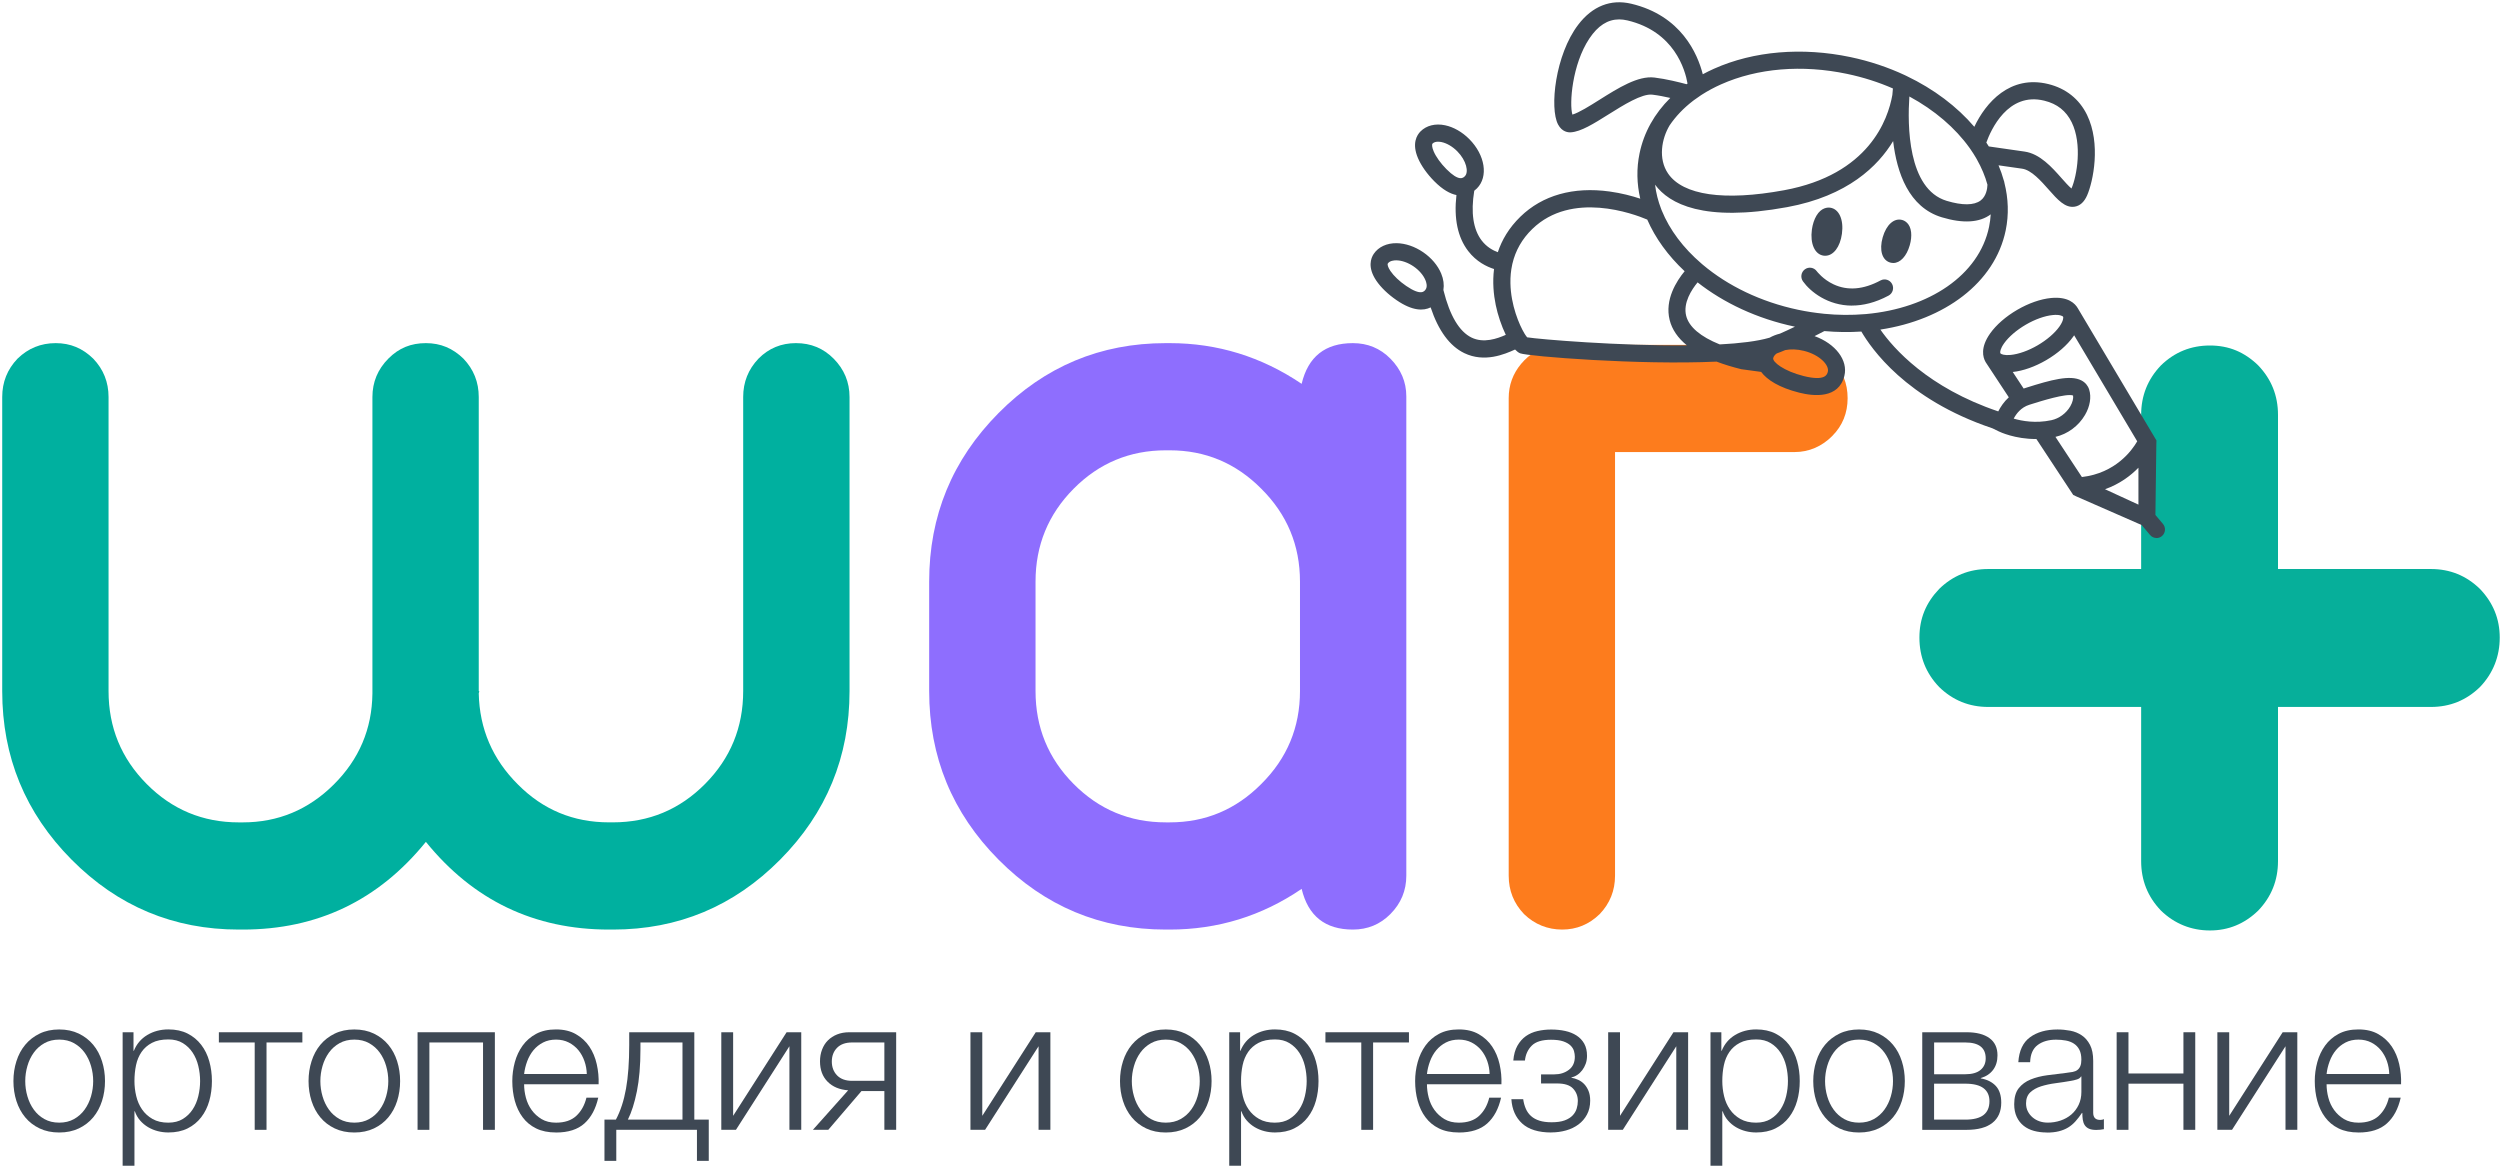 <?xml version="1.0" encoding="UTF-8"?>
<svg xmlns="http://www.w3.org/2000/svg" width="150" height="70" viewBox="0 0 150 70" fill="none">
  <g clip-path="url(#clip0_2002_1276)">
    <path d="M47.765 20.588C48.652 20.588 49.402 20.898 50.016 21.517C50.652 22.159 50.972 22.927 50.972 23.822V41.466C50.972 45.41 49.585 48.781 46.81 51.578C44.034 54.377 40.69 55.774 36.778 55.774H36.539C32.057 55.774 28.395 54.02 25.553 50.511C22.709 54.02 19.047 55.774 14.566 55.774H14.328C10.415 55.774 7.07 54.376 4.295 51.578C1.519 48.781 0.133 45.41 0.133 41.466V23.822C0.133 22.927 0.44 22.159 1.054 21.517C1.69 20.898 2.453 20.588 3.341 20.588C4.228 20.588 4.956 20.898 5.592 21.517C6.206 22.159 6.513 22.927 6.513 23.822V41.466C6.513 43.644 7.275 45.502 8.8 47.038C10.323 48.575 12.167 49.343 14.328 49.343H14.566C16.681 49.343 18.502 48.587 20.025 47.073C21.548 45.56 22.322 43.737 22.345 41.605V23.822C22.345 22.927 22.664 22.159 23.301 21.517C23.939 20.874 24.667 20.588 25.553 20.588C26.439 20.588 27.168 20.898 27.804 21.517C28.418 22.159 28.725 22.927 28.725 23.822V41.466H28.759L28.725 41.603C28.77 43.736 29.556 45.559 31.079 47.072C32.58 48.585 34.401 49.341 36.538 49.341H36.776C38.937 49.341 40.779 48.574 42.304 47.037C43.828 45.501 44.591 43.643 44.591 41.465V23.82C44.591 22.926 44.898 22.158 45.512 21.515C46.126 20.896 46.877 20.587 47.763 20.587L47.765 20.588Z" fill="#00B09F"></path>
    <path d="M81.171 20.588C82.058 20.588 82.808 20.897 83.422 21.516C84.058 22.159 84.379 22.915 84.379 23.786V52.54C84.379 53.435 84.06 54.203 83.422 54.845C82.808 55.464 82.057 55.774 81.171 55.774C79.51 55.774 78.487 54.96 78.099 53.332C75.71 54.96 73.072 55.774 70.183 55.774H69.944C66.032 55.774 62.687 54.375 59.912 51.578C57.136 48.781 55.75 45.409 55.75 41.466V34.896C55.75 30.952 57.137 27.582 59.912 24.784C62.687 21.986 66.031 20.588 69.944 20.588H70.183C73.05 20.588 75.687 21.403 78.099 23.03C78.485 21.401 79.51 20.588 81.171 20.588ZM77.999 34.896C77.999 32.718 77.225 30.861 75.678 29.324C74.153 27.788 72.323 27.019 70.184 27.019H69.946C67.785 27.019 65.942 27.788 64.418 29.324C62.895 30.86 62.132 32.718 62.132 34.896V41.466C62.132 43.644 62.893 45.502 64.418 47.038C65.942 48.575 67.785 49.342 69.946 49.342H70.184C72.322 49.342 74.153 48.575 75.678 47.038C77.225 45.502 77.999 43.644 77.999 41.466V34.896Z" fill="#8E6EFE"></path>
    <path d="M107.684 20.692C108.548 20.692 109.3 21.001 109.936 21.62C110.55 22.239 110.857 22.996 110.857 23.889C110.857 24.782 110.55 25.54 109.936 26.159C109.322 26.778 108.548 27.123 107.684 27.123H96.902V52.541C96.902 53.435 96.595 54.203 95.981 54.846C95.344 55.465 94.594 55.774 93.73 55.774C92.865 55.774 92.081 55.465 91.443 54.846C90.829 54.205 90.522 53.435 90.522 52.541V23.889C90.522 23.11 90.772 22.422 91.272 21.826C91.772 21.231 92.398 20.863 93.149 20.725C93.308 20.703 93.501 20.692 93.73 20.692H107.686H107.684Z" fill="#FD7C1D"></path>
    <path d="M145.857 34.141C146.999 34.141 147.978 34.539 148.798 35.336C149.589 36.163 149.984 37.135 149.984 38.257C149.984 39.378 149.589 40.397 148.798 41.222C147.978 42.019 146.999 42.417 145.857 42.417H136.68V51.667C136.68 52.818 136.285 53.807 135.494 54.633C134.674 55.43 133.709 55.828 132.596 55.828C131.484 55.828 130.474 55.43 129.655 54.633C128.864 53.807 128.469 52.818 128.469 51.667V42.417H119.292C118.151 42.417 117.17 42.019 116.351 41.222C115.56 40.397 115.165 39.408 115.165 38.257C115.165 37.106 115.56 36.163 116.351 35.336C117.17 34.539 118.151 34.141 119.292 34.141H128.469V24.891C128.469 23.74 128.864 22.752 129.655 21.925C130.474 21.128 131.455 20.73 132.596 20.73C133.738 20.73 134.674 21.128 135.494 21.925C136.285 22.752 136.68 23.74 136.68 24.891V34.141H145.857Z" fill="#06AF9A"></path>
    <path d="M3.553 67.95C3.11 67.95 2.718 67.869 2.376 67.705C2.034 67.543 1.747 67.322 1.515 67.042C1.282 66.762 1.105 66.435 0.985 66.06C0.865 65.686 0.806 65.287 0.806 64.864C0.806 64.441 0.865 64.05 0.985 63.673C1.105 63.294 1.282 62.966 1.515 62.686C1.747 62.406 2.034 62.183 2.376 62.017C2.718 61.85 3.11 61.768 3.553 61.768C3.996 61.768 4.387 61.852 4.73 62.017C5.07 62.183 5.358 62.406 5.591 62.686C5.823 62.966 6 63.294 6.12 63.673C6.24 64.052 6.3 64.448 6.3 64.864C6.3 65.279 6.24 65.686 6.12 66.06C6 66.435 5.823 66.762 5.591 67.042C5.358 67.322 5.07 67.543 4.73 67.705C4.387 67.867 3.996 67.95 3.553 67.95ZM3.553 67.359C3.89 67.359 4.187 67.287 4.442 67.144C4.696 67.001 4.909 66.812 5.077 66.578C5.247 66.343 5.374 66.078 5.461 65.779C5.547 65.481 5.591 65.178 5.591 64.867C5.591 64.556 5.547 64.254 5.461 63.956C5.374 63.658 5.247 63.392 5.077 63.157C4.909 62.923 4.696 62.734 4.442 62.591C4.186 62.448 3.89 62.376 3.553 62.376C3.215 62.376 2.918 62.448 2.664 62.591C2.408 62.734 2.196 62.923 2.028 63.157C1.858 63.392 1.731 63.657 1.645 63.956C1.558 64.254 1.515 64.557 1.515 64.867C1.515 65.176 1.557 65.48 1.645 65.779C1.731 66.077 1.858 66.343 2.028 66.578C2.196 66.812 2.408 67.001 2.664 67.144C2.918 67.287 3.215 67.359 3.553 67.359Z" fill="#3E4854"></path>
    <path d="M7.357 61.934H8.01V63.047H8.032C8.197 62.639 8.465 62.323 8.838 62.099C9.209 61.877 9.632 61.765 10.104 61.765C10.547 61.765 10.931 61.849 11.257 62.014C11.583 62.18 11.855 62.406 12.073 62.689C12.291 62.972 12.452 63.302 12.557 63.676C12.662 64.05 12.715 64.445 12.715 64.862C12.715 65.279 12.662 65.683 12.557 66.053C12.452 66.424 12.291 66.752 12.073 67.034C11.855 67.319 11.583 67.541 11.257 67.704C10.931 67.866 10.547 67.948 10.104 67.948C9.886 67.948 9.674 67.922 9.468 67.869C9.262 67.816 9.069 67.736 8.887 67.63C8.708 67.524 8.548 67.391 8.409 67.232C8.27 67.073 8.164 66.889 8.089 66.676H8.067V69.945H7.358V61.934H7.357ZM10.104 67.359C10.441 67.359 10.731 67.285 10.971 67.138C11.21 66.99 11.408 66.799 11.561 66.564C11.715 66.33 11.828 66.063 11.899 65.764C11.971 65.465 12.006 65.164 12.006 64.862C12.006 64.56 11.971 64.26 11.899 63.96C11.828 63.661 11.715 63.395 11.561 63.16C11.408 62.926 11.21 62.734 10.971 62.587C10.731 62.44 10.441 62.366 10.104 62.366C9.706 62.366 9.377 62.434 9.118 62.571C8.86 62.706 8.651 62.889 8.494 63.116C8.338 63.343 8.225 63.608 8.162 63.91C8.098 64.212 8.067 64.531 8.067 64.864C8.067 65.166 8.102 65.466 8.174 65.766C8.246 66.065 8.361 66.332 8.523 66.566C8.684 66.8 8.895 66.992 9.153 67.139C9.412 67.287 9.729 67.36 10.105 67.36L10.104 67.359Z" fill="#3E4854"></path>
    <path d="M15.282 62.548H13.132V61.935H18.142V62.548H15.991V67.79H15.282V62.548Z" fill="#3E4854"></path>
    <path d="M21.26 67.95C20.817 67.95 20.425 67.869 20.083 67.705C19.741 67.543 19.455 67.322 19.222 67.042C18.99 66.762 18.813 66.435 18.693 66.06C18.573 65.686 18.513 65.287 18.513 64.864C18.513 64.441 18.573 64.05 18.693 63.673C18.813 63.294 18.99 62.966 19.222 62.686C19.455 62.406 19.741 62.183 20.083 62.017C20.425 61.85 20.817 61.768 21.26 61.768C21.703 61.768 22.095 61.852 22.437 62.017C22.778 62.183 23.066 62.406 23.298 62.686C23.531 62.966 23.708 63.294 23.828 63.673C23.947 64.052 24.007 64.448 24.007 64.864C24.007 65.279 23.947 65.686 23.828 66.06C23.708 66.435 23.531 66.762 23.298 67.042C23.066 67.322 22.778 67.543 22.437 67.705C22.095 67.867 21.703 67.95 21.26 67.95ZM21.26 67.359C21.598 67.359 21.895 67.287 22.149 67.144C22.404 67.001 22.617 66.812 22.785 66.578C22.955 66.343 23.082 66.078 23.168 65.779C23.254 65.481 23.298 65.178 23.298 64.867C23.298 64.556 23.254 64.254 23.168 63.956C23.082 63.658 22.955 63.392 22.785 63.157C22.617 62.923 22.404 62.734 22.149 62.591C21.893 62.448 21.598 62.376 21.26 62.376C20.922 62.376 20.626 62.448 20.371 62.591C20.116 62.734 19.904 62.923 19.735 63.157C19.566 63.392 19.439 63.657 19.352 63.956C19.266 64.254 19.222 64.557 19.222 64.867C19.222 65.176 19.265 65.48 19.352 65.779C19.439 66.077 19.566 66.343 19.735 66.578C19.904 66.812 20.116 67.001 20.371 67.144C20.626 67.287 20.922 67.359 21.26 67.359Z" fill="#3E4854"></path>
    <path d="M25.054 61.935H29.692V67.79H28.982V62.548H25.763V67.79H25.054V61.935Z" fill="#3E4854"></path>
    <path d="M33.361 67.949C32.896 67.949 32.498 67.868 32.168 67.705C31.838 67.543 31.567 67.319 31.358 67.035C31.148 66.753 30.993 66.425 30.89 66.054C30.79 65.684 30.738 65.286 30.738 64.863C30.738 64.477 30.79 64.1 30.89 63.729C30.991 63.359 31.148 63.027 31.358 62.735C31.569 62.444 31.838 62.209 32.168 62.032C32.498 61.854 32.896 61.766 33.361 61.766C33.826 61.766 34.224 61.86 34.554 62.05C34.885 62.239 35.152 62.486 35.36 62.793C35.566 63.099 35.715 63.452 35.804 63.848C35.895 64.246 35.931 64.648 35.917 65.056H31.447C31.447 65.322 31.482 65.59 31.554 65.862C31.626 66.135 31.74 66.381 31.898 66.599C32.056 66.819 32.254 67 32.494 67.145C32.734 67.289 33.023 67.36 33.361 67.36C33.879 67.36 34.284 67.224 34.578 66.951C34.871 66.679 35.073 66.316 35.186 65.862H35.895C35.744 66.529 35.469 67.043 35.067 67.405C34.665 67.768 34.096 67.951 33.361 67.951V67.949ZM35.208 64.442C35.2 64.172 35.154 63.914 35.067 63.667C34.981 63.421 34.86 63.201 34.702 63.009C34.544 62.819 34.352 62.665 34.127 62.55C33.902 62.435 33.646 62.376 33.361 62.376C33.076 62.376 32.81 62.433 32.585 62.55C32.36 62.666 32.168 62.819 32.01 63.009C31.852 63.2 31.727 63.421 31.633 63.671C31.54 63.922 31.477 64.178 31.447 64.44H35.208V64.442Z" fill="#3E4854"></path>
    <path d="M36.266 67.178H36.953C37.231 66.658 37.433 66.039 37.561 65.321C37.689 64.603 37.753 63.733 37.753 62.705V61.935H41.659V67.177H42.526V69.651H41.817V67.79H36.977V69.651H36.268V67.177L36.266 67.178ZM40.949 67.178V62.548H38.427V62.954C38.427 63.933 38.355 64.774 38.214 65.477C38.07 66.182 37.89 66.748 37.672 67.177H40.949V67.178Z" fill="#3E4854"></path>
    <path d="M43.279 61.935H43.988V66.95L47.196 61.935H48.075V67.79H47.365V62.775L44.156 67.79H43.278V61.935H43.279Z" fill="#3E4854"></path>
    <path d="M50.889 65.418C50.371 65.38 49.961 65.209 49.657 64.903C49.352 64.596 49.2 64.189 49.2 63.682C49.2 63.425 49.241 63.189 49.325 62.974C49.407 62.758 49.523 62.574 49.674 62.424C49.825 62.273 50.007 62.154 50.225 62.066C50.443 61.979 50.687 61.935 50.956 61.935H53.77V67.79H53.062V65.463H51.689L49.696 67.79H48.773L50.89 65.418H50.889ZM53.062 64.851V62.548H51.126C50.735 62.548 50.436 62.654 50.225 62.867C50.015 63.081 49.909 63.357 49.909 63.693C49.909 64.029 50.015 64.307 50.225 64.524C50.436 64.74 50.735 64.85 51.126 64.85H53.062V64.851Z" fill="#3E4854"></path>
    <path d="M58.228 61.935H58.937V66.95L62.145 61.935H63.023V67.79H62.314V62.775L59.105 67.79H58.227V61.935H58.228Z" fill="#3E4854"></path>
    <path d="M69.947 67.95C69.504 67.95 69.113 67.869 68.77 67.705C68.428 67.543 68.142 67.322 67.909 67.042C67.677 66.762 67.5 66.435 67.38 66.06C67.26 65.686 67.2 65.287 67.2 64.864C67.2 64.441 67.26 64.05 67.38 63.673C67.5 63.294 67.677 62.966 67.909 62.686C68.142 62.406 68.428 62.183 68.77 62.017C69.113 61.85 69.504 61.768 69.947 61.768C70.39 61.768 70.782 61.852 71.124 62.017C71.465 62.183 71.753 62.406 71.985 62.686C72.218 62.966 72.395 63.294 72.515 63.673C72.635 64.052 72.695 64.448 72.695 64.864C72.695 65.279 72.635 65.686 72.515 66.06C72.395 66.435 72.218 66.762 71.985 67.042C71.753 67.322 71.465 67.543 71.124 67.705C70.782 67.867 70.39 67.95 69.947 67.95ZM69.947 67.359C70.285 67.359 70.582 67.287 70.836 67.144C71.091 67.001 71.304 66.812 71.472 66.578C71.642 66.343 71.769 66.078 71.855 65.779C71.942 65.481 71.985 65.178 71.985 64.867C71.985 64.556 71.942 64.254 71.855 63.956C71.769 63.658 71.642 63.392 71.472 63.157C71.304 62.923 71.091 62.734 70.836 62.591C70.58 62.448 70.285 62.376 69.947 62.376C69.61 62.376 69.313 62.448 69.058 62.591C68.803 62.734 68.591 62.923 68.422 63.157C68.253 63.392 68.126 63.657 68.04 63.956C67.953 64.254 67.909 64.557 67.909 64.867C67.909 65.176 67.952 65.48 68.04 65.779C68.126 66.077 68.253 66.343 68.422 66.578C68.591 66.812 68.803 67.001 69.058 67.144C69.313 67.287 69.61 67.359 69.947 67.359Z" fill="#3E4854"></path>
    <path d="M73.753 61.934H74.406V63.047H74.428C74.594 62.639 74.861 62.323 75.234 62.099C75.605 61.877 76.028 61.765 76.5 61.765C76.943 61.765 77.328 61.849 77.653 62.014C77.98 62.18 78.251 62.406 78.469 62.689C78.687 62.972 78.848 63.302 78.953 63.676C79.058 64.05 79.111 64.445 79.111 64.862C79.111 65.279 79.058 65.683 78.953 66.053C78.848 66.424 78.687 66.752 78.469 67.034C78.251 67.319 77.98 67.541 77.653 67.704C77.328 67.866 76.943 67.948 76.5 67.948C76.282 67.948 76.07 67.922 75.864 67.869C75.658 67.816 75.465 67.736 75.284 67.63C75.104 67.524 74.945 67.391 74.806 67.232C74.667 67.073 74.56 66.889 74.485 66.676H74.463V69.945H73.754V61.934H73.753ZM76.499 67.359C76.836 67.359 77.126 67.285 77.365 67.138C77.605 66.99 77.803 66.799 77.956 66.564C78.11 66.33 78.222 66.063 78.294 65.764C78.365 65.465 78.401 65.164 78.401 64.862C78.401 64.56 78.365 64.26 78.294 63.96C78.222 63.661 78.11 63.395 77.956 63.16C77.803 62.926 77.605 62.734 77.365 62.587C77.126 62.44 76.836 62.366 76.499 62.366C76.101 62.366 75.772 62.434 75.513 62.571C75.254 62.706 75.045 62.889 74.889 63.116C74.733 63.343 74.62 63.608 74.557 63.91C74.493 64.212 74.462 64.531 74.462 64.864C74.462 65.166 74.497 65.466 74.569 65.766C74.64 66.065 74.756 66.332 74.918 66.566C75.079 66.8 75.29 66.992 75.548 67.139C75.807 67.287 76.124 67.36 76.5 67.36L76.499 67.359Z" fill="#3E4854"></path>
    <path d="M81.677 62.548H79.526V61.935H84.537V62.548H82.386V67.79H81.677V62.548Z" fill="#3E4854"></path>
    <path d="M87.531 67.949C87.066 67.949 86.668 67.868 86.338 67.705C86.007 67.543 85.737 67.319 85.528 67.035C85.317 66.753 85.162 66.425 85.06 66.054C84.959 65.684 84.908 65.286 84.908 64.863C84.908 64.477 84.959 64.1 85.06 63.729C85.161 63.359 85.317 63.027 85.528 62.735C85.738 62.444 86.007 62.209 86.338 62.032C86.668 61.854 87.066 61.766 87.531 61.766C87.996 61.766 88.393 61.86 88.724 62.05C89.054 62.239 89.322 62.486 89.529 62.793C89.735 63.099 89.884 63.452 89.974 63.848C90.064 64.246 90.101 64.648 90.086 65.056H85.617C85.617 65.322 85.652 65.59 85.724 65.862C85.795 66.135 85.909 66.381 86.067 66.599C86.225 66.819 86.424 67 86.664 67.145C86.903 67.289 87.193 67.36 87.531 67.36C88.048 67.36 88.453 67.224 88.747 66.951C89.041 66.679 89.243 66.316 89.355 65.862H90.064C89.914 66.529 89.639 67.043 89.237 67.405C88.835 67.768 88.266 67.951 87.531 67.951V67.949ZM89.377 64.442C89.37 64.172 89.323 63.914 89.237 63.667C89.15 63.421 89.029 63.201 88.871 63.009C88.713 62.819 88.522 62.665 88.297 62.55C88.072 62.435 87.816 62.376 87.531 62.376C87.246 62.376 86.98 62.433 86.754 62.55C86.529 62.666 86.338 62.819 86.18 63.009C86.022 63.2 85.896 63.421 85.803 63.671C85.709 63.922 85.646 64.178 85.617 64.44H89.377V64.442Z" fill="#3E4854"></path>
    <path d="M93.08 67.949C92.307 67.949 91.724 67.769 91.33 67.41C90.937 67.05 90.721 66.564 90.683 65.952H91.392C91.421 66.163 91.474 66.353 91.55 66.526C91.624 66.698 91.73 66.845 91.865 66.965C92 67.086 92.168 67.177 92.367 67.24C92.566 67.304 92.808 67.336 93.094 67.336C93.417 67.336 93.678 67.299 93.882 67.223C94.085 67.147 94.244 67.047 94.36 66.924C94.477 66.8 94.557 66.663 94.602 66.511C94.648 66.361 94.67 66.21 94.67 66.058C94.67 65.765 94.575 65.516 94.383 65.313C94.192 65.109 93.874 65.008 93.431 65.008H92.463V64.462H93.263C93.601 64.462 93.89 64.373 94.13 64.191C94.37 64.011 94.49 63.748 94.49 63.401C94.49 63.297 94.472 63.183 94.439 63.062C94.405 62.942 94.335 62.831 94.231 62.729C94.126 62.628 93.98 62.545 93.792 62.48C93.605 62.417 93.361 62.385 93.06 62.385C92.526 62.385 92.142 62.502 91.906 62.738C91.67 62.974 91.534 63.272 91.496 63.633H90.798C90.828 63.278 90.911 62.98 91.045 62.743C91.18 62.504 91.349 62.314 91.551 62.169C91.754 62.026 91.987 61.923 92.249 61.863C92.512 61.802 92.785 61.772 93.07 61.772C93.37 61.772 93.651 61.8 93.909 61.857C94.168 61.913 94.395 62.004 94.591 62.13C94.785 62.255 94.94 62.417 95.053 62.617C95.165 62.818 95.221 63.062 95.221 63.35C95.221 63.524 95.194 63.683 95.142 63.826C95.089 63.97 95.02 64.098 94.934 64.212C94.848 64.325 94.749 64.42 94.636 64.495C94.523 64.57 94.406 64.62 94.287 64.642V64.664C94.421 64.686 94.557 64.729 94.692 64.79C94.826 64.85 94.946 64.936 95.051 65.044C95.156 65.155 95.243 65.291 95.31 65.453C95.377 65.615 95.411 65.811 95.411 66.038C95.411 66.356 95.347 66.633 95.219 66.872C95.092 67.111 94.921 67.308 94.708 67.467C94.494 67.626 94.246 67.746 93.965 67.825C93.683 67.905 93.389 67.945 93.082 67.945L93.08 67.949Z" fill="#3E4854"></path>
    <path d="M96.491 61.935H97.2V66.95L100.408 61.935H101.287V67.79H100.577V62.775L97.368 67.79H96.49V61.935H96.491Z" fill="#3E4854"></path>
    <path d="M102.627 61.934H103.281V63.047H103.303C103.468 62.639 103.735 62.323 104.108 62.099C104.48 61.877 104.902 61.765 105.374 61.765C105.817 61.765 106.202 61.849 106.528 62.014C106.854 62.18 107.126 62.406 107.344 62.689C107.561 62.972 107.722 63.302 107.827 63.676C107.933 64.05 107.985 64.445 107.985 64.862C107.985 65.279 107.933 65.683 107.827 66.053C107.722 66.424 107.561 66.752 107.344 67.034C107.126 67.319 106.854 67.541 106.528 67.704C106.202 67.866 105.817 67.948 105.374 67.948C105.156 67.948 104.944 67.922 104.738 67.869C104.532 67.816 104.339 67.736 104.158 67.63C103.978 67.524 103.819 67.391 103.68 67.232C103.541 67.073 103.434 66.889 103.36 66.676H103.338V69.945H102.629V61.934H102.627ZM105.374 67.359C105.712 67.359 106.001 67.285 106.241 67.138C106.481 66.99 106.678 66.799 106.832 66.564C106.985 66.33 107.098 66.063 107.17 65.764C107.241 65.465 107.276 65.164 107.276 64.862C107.276 64.56 107.241 64.26 107.17 63.96C107.098 63.661 106.985 63.395 106.832 63.16C106.678 62.926 106.481 62.734 106.241 62.587C106.001 62.44 105.712 62.366 105.374 62.366C104.977 62.366 104.648 62.434 104.389 62.571C104.13 62.706 103.921 62.889 103.765 63.116C103.608 63.343 103.496 63.608 103.433 63.91C103.368 64.212 103.338 64.531 103.338 64.864C103.338 65.166 103.373 65.466 103.444 65.766C103.516 66.065 103.632 66.332 103.794 66.566C103.955 66.8 104.165 66.992 104.424 67.139C104.683 67.287 105 67.36 105.376 67.36L105.374 67.359Z" fill="#3E4854"></path>
    <path d="M111.542 67.95C111.099 67.95 110.708 67.869 110.365 67.705C110.023 67.543 109.737 67.322 109.504 67.042C109.272 66.762 109.095 66.435 108.975 66.06C108.855 65.686 108.795 65.287 108.795 64.864C108.795 64.441 108.855 64.05 108.975 63.673C109.095 63.294 109.272 62.966 109.504 62.686C109.737 62.406 110.023 62.183 110.365 62.017C110.708 61.85 111.099 61.768 111.542 61.768C111.985 61.768 112.377 61.852 112.719 62.017C113.06 62.183 113.348 62.406 113.58 62.686C113.813 62.966 113.99 63.294 114.11 63.673C114.23 64.052 114.289 64.448 114.289 64.864C114.289 65.279 114.23 65.686 114.11 66.06C113.99 66.435 113.813 66.762 113.58 67.042C113.348 67.322 113.06 67.543 112.719 67.705C112.377 67.867 111.985 67.95 111.542 67.95ZM111.542 67.359C111.88 67.359 112.177 67.287 112.431 67.144C112.686 67.001 112.899 66.812 113.067 66.578C113.237 66.343 113.364 66.078 113.45 65.779C113.537 65.481 113.58 65.178 113.58 64.867C113.58 64.556 113.537 64.254 113.45 63.956C113.364 63.658 113.237 63.392 113.067 63.157C112.899 62.923 112.686 62.734 112.431 62.591C112.175 62.448 111.88 62.376 111.542 62.376C111.205 62.376 110.908 62.448 110.653 62.591C110.398 62.734 110.186 62.923 110.018 63.157C109.848 63.392 109.721 63.657 109.634 63.956C109.548 64.254 109.504 64.557 109.504 64.867C109.504 65.176 109.547 65.48 109.634 65.779C109.721 66.077 109.848 66.343 110.018 66.578C110.186 66.812 110.398 67.001 110.653 67.144C110.908 67.287 111.205 67.359 111.542 67.359Z" fill="#3E4854"></path>
    <path d="M115.336 61.935H117.993C118.585 61.935 119.044 62.053 119.366 62.287C119.689 62.521 119.849 62.866 119.849 63.32C119.849 63.668 119.762 63.959 119.585 64.194C119.408 64.428 119.162 64.592 118.848 64.681V64.704C119.231 64.771 119.531 64.923 119.749 65.157C119.966 65.392 120.075 65.725 120.075 66.157C120.075 66.686 119.898 67.091 119.545 67.371C119.193 67.651 118.674 67.791 117.991 67.791H115.335V61.936L115.336 61.935ZM117.914 64.455C118.319 64.455 118.624 64.369 118.832 64.197C119.038 64.024 119.142 63.793 119.142 63.501C119.142 62.866 118.733 62.548 117.915 62.548H116.047V64.455H117.915H117.914ZM117.914 67.178C118.409 67.178 118.775 67.085 119.012 66.901C119.249 66.717 119.367 66.44 119.367 66.071C119.367 65.732 119.249 65.473 119.012 65.292C118.775 65.112 118.409 65.02 117.914 65.02H116.045V67.177H117.914V67.178Z" fill="#3E4854"></path>
    <path d="M122.8 67.949C122.529 67.949 122.276 67.917 122.039 67.853C121.803 67.789 121.596 67.687 121.421 67.548C121.244 67.408 121.105 67.231 121.004 67.016C120.903 66.801 120.852 66.546 120.852 66.251C120.852 65.843 120.943 65.525 121.123 65.295C121.303 65.065 121.541 64.89 121.838 64.769C122.134 64.648 122.468 64.563 122.839 64.514C123.21 64.465 123.588 64.418 123.971 64.373C124.113 64.358 124.243 64.339 124.36 64.317C124.475 64.294 124.572 64.255 124.646 64.197C124.721 64.141 124.779 64.063 124.82 63.966C124.861 63.867 124.882 63.739 124.882 63.581C124.882 63.34 124.842 63.142 124.763 62.987C124.684 62.833 124.576 62.71 124.437 62.619C124.298 62.528 124.137 62.466 123.953 62.432C123.769 62.398 123.572 62.38 123.363 62.38C122.912 62.38 122.544 62.488 122.259 62.701C121.974 62.915 121.823 63.258 121.808 63.731H121.099C121.145 63.043 121.379 62.544 121.803 62.234C122.227 61.925 122.776 61.769 123.452 61.769C123.706 61.769 123.962 61.794 124.218 61.842C124.472 61.891 124.702 61.984 124.905 62.121C125.108 62.256 125.272 62.448 125.401 62.694C125.528 62.94 125.592 63.26 125.592 63.653V66.763C125.592 67.05 125.731 67.195 126.009 67.195C126.099 67.195 126.174 67.18 126.234 67.149V67.75C126.151 67.765 126.077 67.777 126.015 67.784C125.95 67.791 125.87 67.796 125.772 67.796C125.592 67.796 125.447 67.771 125.339 67.722C125.231 67.674 125.146 67.603 125.086 67.513C125.026 67.422 124.987 67.314 124.968 67.189C124.949 67.064 124.94 66.926 124.94 66.775H124.918C124.791 66.963 124.661 67.133 124.529 67.28C124.398 67.427 124.251 67.551 124.091 67.648C123.93 67.747 123.743 67.822 123.534 67.876C123.323 67.929 123.079 67.955 122.803 67.955L122.8 67.949ZM122.857 67.358C123.127 67.358 123.386 67.317 123.633 67.233C123.88 67.15 124.096 67.028 124.281 66.87C124.465 66.711 124.611 66.518 124.719 66.291C124.827 66.064 124.883 65.806 124.883 65.519V64.589H124.861C124.816 64.673 124.729 64.734 124.602 64.77C124.475 64.809 124.363 64.835 124.265 64.85C123.965 64.903 123.655 64.95 123.336 64.992C123.017 65.033 122.727 65.096 122.463 65.179C122.2 65.263 121.985 65.383 121.816 65.541C121.648 65.7 121.563 65.92 121.563 66.2C121.563 66.381 121.598 66.542 121.67 66.682C121.741 66.822 121.836 66.943 121.956 67.044C122.076 67.146 122.213 67.224 122.367 67.277C122.52 67.33 122.684 67.357 122.857 67.357V67.358Z" fill="#3E4854"></path>
    <path d="M126.999 61.935H127.708V64.409H131.006V61.935H131.715V67.79H131.006V65.02H127.708V67.79H126.999V61.935Z" fill="#3E4854"></path>
    <path d="M133.044 61.935H133.753V66.95L136.96 61.935H137.839V67.79H137.13V62.775L133.921 67.79H133.042V61.935H133.044Z" fill="#3E4854"></path>
    <path d="M141.509 67.949C141.044 67.949 140.646 67.868 140.316 67.705C139.985 67.543 139.715 67.319 139.506 67.035C139.295 66.753 139.14 66.425 139.038 66.054C138.937 65.684 138.886 65.286 138.886 64.863C138.886 64.477 138.937 64.1 139.038 63.729C139.139 63.359 139.295 63.027 139.506 62.735C139.716 62.444 139.985 62.209 140.316 62.032C140.646 61.854 141.044 61.766 141.509 61.766C141.974 61.766 142.371 61.86 142.702 62.05C143.032 62.239 143.3 62.486 143.507 62.793C143.713 63.099 143.863 63.452 143.952 63.848C144.042 64.246 144.079 64.648 144.064 65.056H139.595C139.595 65.322 139.63 65.59 139.702 65.862C139.773 66.135 139.887 66.381 140.045 66.599C140.203 66.819 140.402 67 140.642 67.145C140.882 67.289 141.171 67.36 141.509 67.36C142.026 67.36 142.431 67.224 142.725 66.951C143.019 66.679 143.221 66.316 143.333 65.862H144.042C143.892 66.529 143.617 67.043 143.215 67.405C142.813 67.768 142.244 67.951 141.509 67.951V67.949ZM143.355 64.442C143.348 64.172 143.301 63.914 143.215 63.667C143.129 63.421 143.007 63.201 142.849 63.009C142.692 62.819 142.5 62.665 142.275 62.55C142.05 62.435 141.794 62.376 141.509 62.376C141.224 62.376 140.958 62.433 140.732 62.55C140.507 62.666 140.316 62.819 140.158 63.009C140 63.2 139.874 63.421 139.781 63.671C139.687 63.922 139.624 64.178 139.595 64.44H143.355V64.442Z" fill="#3E4854"></path>
    <path d="M129.393 32.281C129.249 32.281 129.104 32.219 129.003 32.1L128.502 31.504L124.572 29.782L124.392 29.695L124.234 29.454C124.234 29.454 124.228 29.444 124.224 29.44L122.183 26.341C120.898 26.351 119.983 25.91 119.934 25.887L119.567 25.708L119.516 25.688C114.333 23.942 112.26 20.881 111.681 19.893C110.961 19.94 110.218 19.933 109.462 19.865C109.333 19.932 109.124 20.041 108.873 20.167C110.124 20.618 110.895 21.613 110.662 22.553C110.322 23.934 108.828 23.778 107.966 23.563C106.743 23.256 106.028 22.792 105.668 22.314L104.475 22.152C103.931 22.017 103.437 21.865 102.994 21.697C98.35 21.914 91.686 21.379 91.213 21.2C91.113 21.162 91.009 21.082 90.904 20.971C90.276 21.258 89.066 21.772 87.855 21.186C86.98 20.761 86.303 19.84 85.839 18.443C85.406 18.657 84.753 18.666 83.798 18.013C83.284 17.662 82.851 17.244 82.576 16.837C82.041 16.041 82.251 15.491 82.424 15.233C82.705 14.815 83.208 14.582 83.803 14.591C84.326 14.6 84.89 14.791 85.388 15.132C85.885 15.472 86.27 15.928 86.472 16.415C86.613 16.753 86.655 17.092 86.604 17.4C86.607 17.407 86.608 17.415 86.61 17.423C86.99 18.944 87.557 19.896 88.297 20.256C89.022 20.607 89.825 20.321 90.347 20.091C90.086 19.548 89.865 18.89 89.744 18.3C89.615 17.671 89.544 16.925 89.642 16.141C89.202 16.001 88.581 15.701 88.091 15.062C87.462 14.243 87.225 13.114 87.386 11.703C87.012 11.627 86.569 11.39 86.058 10.876C85.62 10.434 85.272 9.94 85.079 9.489C84.702 8.606 85.012 8.105 85.23 7.886C85.583 7.529 86.121 7.393 86.703 7.516C87.216 7.623 87.734 7.92 88.159 8.348C89.11 9.306 89.311 10.603 88.618 11.302C88.57 11.35 88.516 11.399 88.455 11.446C88.241 12.762 88.392 13.766 88.902 14.432C89.205 14.827 89.586 15.029 89.87 15.132C90.111 14.402 90.534 13.673 91.224 13.001C92.548 11.713 94.399 11.191 96.575 11.49C97.288 11.589 97.925 11.758 98.415 11.921C98.208 11.026 98.184 10.111 98.373 9.203C98.633 7.946 99.266 6.816 100.218 5.876C99.876 5.797 99.488 5.721 99.143 5.68C98.518 5.603 97.401 6.306 96.503 6.869C95.623 7.421 94.864 7.899 94.249 7.94C94.101 7.951 93.725 7.924 93.484 7.469C92.965 6.49 93.316 3.288 94.693 1.483C95.544 0.367 96.646 -0.068 97.879 0.225C100.874 0.936 101.854 3.23 102.167 4.455C102.385 4.337 102.611 4.227 102.845 4.122C105.219 3.062 108.126 2.816 111.031 3.426C112.194 3.671 113.288 4.041 114.29 4.509C114.325 4.521 114.358 4.537 114.389 4.557C116.034 5.342 117.425 6.399 118.459 7.609C119.142 6.163 120.598 4.477 122.901 5.044C123.955 5.304 124.756 5.942 125.219 6.889C126.066 8.624 125.589 10.895 125.227 11.723C125.051 12.123 124.8 12.35 124.478 12.401C123.906 12.491 123.453 11.978 122.928 11.384C122.462 10.857 121.882 10.199 121.326 10.121C120.747 10.04 120.276 9.972 119.911 9.919C120.037 10.217 120.143 10.519 120.227 10.826C120.246 10.871 120.26 10.92 120.265 10.972C120.502 11.909 120.538 12.873 120.341 13.826C119.689 16.972 116.671 19.19 112.822 19.775C113.605 20.9 115.667 23.256 119.895 24.684C120.031 24.418 120.233 24.108 120.528 23.838L119.193 21.811C119.17 21.778 119.151 21.747 119.133 21.719L119.129 21.71C118.974 21.436 118.809 20.854 119.408 20.007C119.773 19.491 120.351 18.988 121.034 18.59C121.716 18.193 122.437 17.941 123.063 17.88C124.092 17.78 124.507 18.216 124.665 18.489L129.249 26.195C129.249 26.195 129.254 26.205 129.257 26.209L129.387 26.428L129.38 26.69L129.325 30.897L129.778 31.435C129.961 31.652 129.934 31.977 129.719 32.162C129.623 32.244 129.506 32.284 129.387 32.284L129.393 32.281ZM126.301 29.354L128.306 30.278V28.063C127.838 28.544 127.183 29.039 126.301 29.354ZM123.328 26.214L124.914 28.622C126.94 28.386 127.92 27.021 128.233 26.479L124.449 20.117C124.431 20.142 124.414 20.169 124.396 20.194C124.031 20.71 123.453 21.212 122.771 21.61C122.097 22.002 121.385 22.254 120.765 22.319L121.418 23.312C121.43 23.308 121.44 23.305 121.452 23.302L121.599 23.255C123.051 22.796 124.215 22.472 124.89 22.829C125.117 22.948 125.276 23.138 125.351 23.376C125.491 23.828 125.401 24.382 125.101 24.896C124.718 25.555 124.057 26.044 123.328 26.212V26.214ZM120.823 25.117C121.306 25.259 122.137 25.414 123.078 25.213C123.545 25.113 123.972 24.801 124.218 24.378C124.352 24.146 124.415 23.899 124.385 23.731C123.99 23.582 122.43 24.076 121.905 24.241L121.756 24.288C121.266 24.442 120.98 24.817 120.822 25.117H120.823ZM106.605 21.205C106.493 21.284 106.42 21.38 106.393 21.483C106.336 21.716 107.032 22.264 108.213 22.561C109.525 22.889 109.63 22.465 109.67 22.304C109.768 21.906 109.177 21.286 108.24 21.052C107.82 20.947 107.427 20.942 107.111 21.006C106.925 21.085 106.753 21.155 106.605 21.206V21.205ZM120.029 21.205C120.078 21.256 120.268 21.333 120.642 21.296C121.118 21.249 121.708 21.04 122.259 20.718C122.81 20.397 123.285 19.989 123.563 19.597C123.797 19.267 123.814 19.055 123.785 19.005C123.756 18.954 123.566 18.863 123.165 18.903C122.689 18.949 122.099 19.159 121.548 19.481C120.997 19.802 120.522 20.21 120.244 20.602C120.019 20.92 119.994 21.128 120.019 21.189L120.031 21.206L120.029 21.205ZM91.621 20.238C92.399 20.363 97.167 20.757 101.215 20.723C100.67 20.279 100.323 19.772 100.18 19.204C99.871 17.979 100.597 16.855 101.078 16.274C100.085 15.344 99.319 14.289 98.835 13.175C98.022 12.83 94.304 11.439 91.936 13.741C91.326 14.333 90.927 15.033 90.743 15.827C90.74 15.848 90.735 15.869 90.73 15.888C90.654 16.238 90.618 16.607 90.626 16.994C90.648 18.305 91.152 19.488 91.472 20.017C91.496 20.047 91.516 20.079 91.534 20.113C91.567 20.163 91.598 20.204 91.624 20.235L91.621 20.238ZM101.855 16.943C101.502 17.372 100.972 18.172 101.171 18.952C101.341 19.618 102.029 20.2 103.186 20.666C104.396 20.601 105.443 20.475 106.156 20.266C106.164 20.265 106.171 20.262 106.178 20.26C106.363 20.156 106.57 20.075 106.797 20.018C107.072 19.899 107.385 19.752 107.696 19.602C107.692 19.602 107.689 19.6 107.684 19.599C105.424 19.122 103.424 18.175 101.855 16.942V16.943ZM109.43 18.826C110.275 18.91 111.101 18.915 111.895 18.848C111.918 18.846 111.94 18.843 111.964 18.843C115.735 18.501 118.741 16.52 119.344 13.61C119.395 13.36 119.428 13.111 119.443 12.861C118.772 13.362 117.787 13.421 116.513 13.039C114.528 12.441 113.811 10.367 113.588 8.465C112.69 9.953 110.873 11.758 107.23 12.428C102.209 13.35 100.148 12.227 99.304 11.081C99.361 11.573 99.485 12.062 99.67 12.54C99.686 12.57 99.699 12.604 99.709 12.638C100.177 13.789 100.997 14.88 102.091 15.817C102.118 15.836 102.145 15.858 102.17 15.885C103.658 17.139 105.635 18.113 107.895 18.588C108.398 18.694 108.898 18.77 109.39 18.82C109.404 18.82 109.418 18.823 109.431 18.825L109.43 18.826ZM83.769 15.62C83.645 15.62 83.383 15.64 83.27 15.81C83.235 15.863 83.268 16.025 83.423 16.255C83.623 16.552 83.968 16.881 84.371 17.155C85.269 17.768 85.461 17.484 85.542 17.361C85.662 17.185 85.572 16.915 85.526 16.809C85.402 16.508 85.142 16.208 84.811 15.982C84.481 15.757 84.107 15.624 83.785 15.62C83.779 15.62 83.775 15.62 83.769 15.62ZM114.561 5.809C114.449 7.46 114.444 11.341 116.804 12.052C117.74 12.333 118.442 12.326 118.835 12.031C119.178 11.773 119.24 11.315 119.247 11.082C119.107 10.568 118.893 10.062 118.617 9.572C118.594 9.541 118.573 9.505 118.559 9.47C118.461 9.302 118.354 9.135 118.241 8.972C118.214 8.941 118.19 8.907 118.17 8.87C117.317 7.678 116.079 6.611 114.564 5.79C114.564 5.796 114.563 5.802 114.561 5.809ZM100.178 7.519C100.178 7.519 100.174 7.526 100.173 7.529C99.695 8.329 99.481 9.53 100.085 10.413C100.98 11.719 103.45 12.074 107.044 11.414C112.142 10.476 113.284 7.158 113.541 5.697C113.551 5.548 113.563 5.417 113.575 5.308C112.722 4.935 111.8 4.638 110.825 4.433C108.127 3.865 105.442 4.089 103.262 5.062C102.849 5.246 102.466 5.453 102.111 5.68C102.089 5.697 102.064 5.712 102.04 5.727C101.905 5.815 101.773 5.907 101.648 6.001C101.624 6.023 101.598 6.042 101.57 6.06C101.009 6.492 100.541 6.984 100.177 7.522L100.178 7.519ZM119.329 8.786C119.664 8.836 120.373 8.939 121.471 9.094C122.398 9.225 123.118 10.039 123.696 10.693C123.874 10.895 124.126 11.179 124.288 11.31C124.29 11.308 124.291 11.303 124.292 11.3C124.614 10.569 124.946 8.656 124.303 7.339C123.968 6.655 123.431 6.229 122.659 6.041C120.463 5.5 119.444 7.819 119.18 8.555C119.231 8.631 119.279 8.708 119.328 8.786H119.329ZM86.287 8.502C86.171 8.502 86.041 8.525 85.953 8.614C85.908 8.659 85.911 8.824 86.019 9.079C86.159 9.409 86.439 9.797 86.782 10.145C87.55 10.918 87.791 10.675 87.893 10.571C88.135 10.328 87.99 9.636 87.434 9.076C87.152 8.792 86.81 8.592 86.494 8.525C86.446 8.515 86.37 8.503 86.285 8.503L86.287 8.502ZM97.152 1.164C96.463 1.164 95.873 1.543 95.361 2.312C94.323 3.867 94.152 6.247 94.344 6.876C94.738 6.76 95.385 6.355 95.962 5.991C97.102 5.274 98.281 4.533 99.265 4.652C99.968 4.736 100.792 4.944 101.196 5.053C101.215 5.04 101.233 5.027 101.252 5.013C101.11 4.194 100.466 1.894 97.645 1.225C97.475 1.185 97.31 1.164 97.151 1.164H97.152ZM111.123 18.337C109.668 18.337 108.623 17.504 108.177 16.88C108.012 16.648 108.064 16.326 108.294 16.159C108.522 15.992 108.841 16.044 109.007 16.274C109.018 16.287 109.374 16.762 110.015 17.061C110.86 17.456 111.809 17.376 112.833 16.826C113.083 16.692 113.393 16.788 113.525 17.039C113.658 17.291 113.563 17.603 113.314 17.736C112.513 18.166 111.776 18.334 111.124 18.334L111.123 18.337ZM113.597 15.779C113.535 15.779 113.472 15.77 113.409 15.752C112.924 15.611 112.744 15.004 112.962 14.24C113.18 13.477 113.654 13.06 114.139 13.201C114.278 13.241 114.607 13.394 114.667 13.934C114.693 14.165 114.664 14.441 114.586 14.713C114.396 15.378 114.013 15.78 113.597 15.78V15.779ZM109.513 15.345C109.481 15.345 109.45 15.342 109.418 15.34C108.887 15.266 108.598 14.623 108.713 13.776C108.756 13.461 108.854 13.164 108.987 12.94C109.281 12.447 109.661 12.441 109.811 12.461C110.342 12.535 110.632 13.178 110.516 14.025C110.408 14.821 110.003 15.345 109.515 15.345H109.513Z" fill="#3E4854"></path>
  </g>
  <defs>
    <clipPath id="clip0_2002_1276">
      <rect width="150" height="70" fill="white"></rect>
    </clipPath>
  </defs>
</svg>
